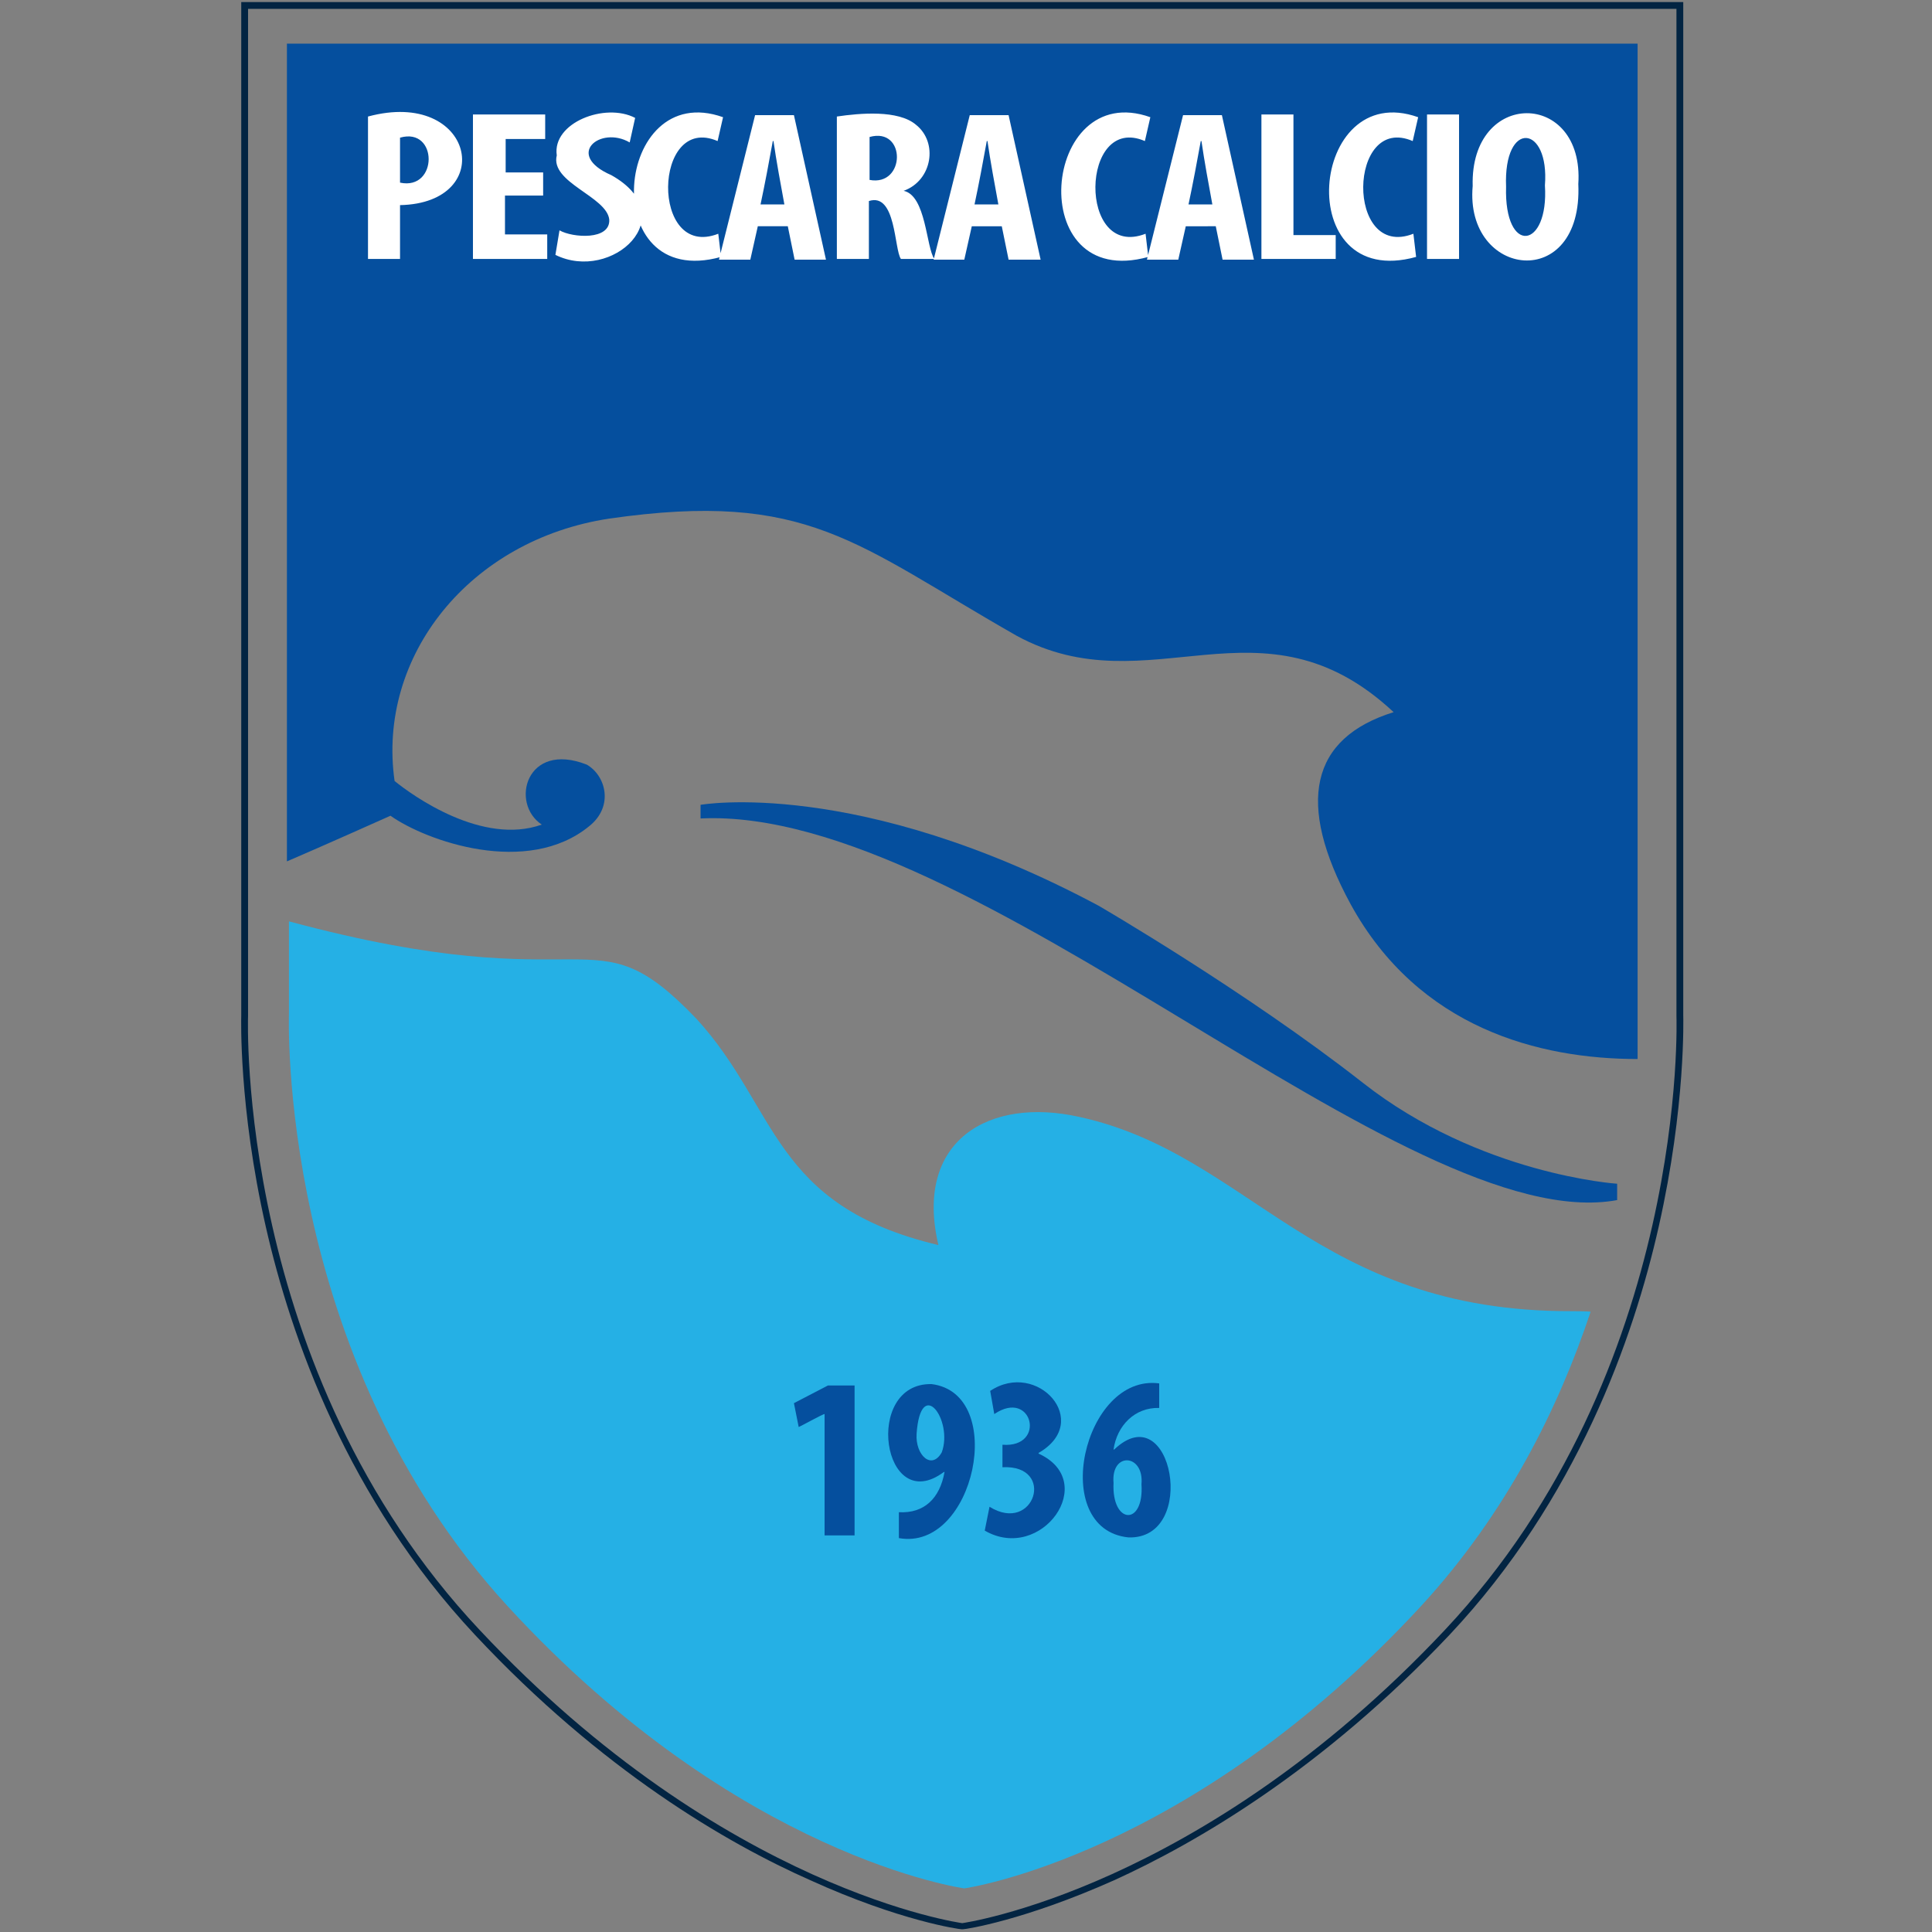 <svg xmlns="http://www.w3.org/2000/svg" viewBox="0 0 283.5 283.5"><rect x="0" y="0" width="283.5" height="283.5" fill="#808080" stroke="none"/><path d="M246 1.3v147.8s1.9 51.9-34 90.1-70.8 43-70.8 43-34.9-4.7-70.8-43c-35.9-38.2-34-90.1-34-90.1V1.3H246m1-1H35.4v148.8c0 .1-.4 13.3 3.6 30.9 3.7 16.3 12 39.9 30.7 59.9 18.6 19.9 37 30.6 49.2 36 13.2 6 21.9 7.2 22.2 7.2h.2c.4 0 9-1.3 22.2-7.2 12.1-5.5 30.5-16.2 49.2-36 18.7-19.9 27-43.5 30.7-59.9 4-17.7 3.6-30.8 3.6-31V.3z" fill="#022442"/><g fill-rule="evenodd" clip-rule="evenodd" fill="#054f9e"><path d="M42.1 6.4v120c4.7-2 15.2-6.7 15.2-6.7 5.2 3.7 20.1 9 29.2 1.5 3.6-2.9 2.4-7.4-.4-9-8.9-3.5-11.3 5.7-6.6 8.8-8.7 3.1-18.9-4.2-21.6-6.4-2.6-18.3 11-35.4 31.5-38.5 29.2-4.2 36.1 3.7 59.8 17.2 19.5 10.6 35.9-6.9 55.3 11.2-12.2 3.8-14.4 13.3-6.3 28.2 10 18.2 27.7 22.7 42.1 22.7V6.4H42.1z"/><path d="M161.2 132.9c-35.4-18.9-58.4-14.8-58.4-14.8v2c40-1.9 103.5 61.7 134.5 56v-2.4s-20.1-1.3-37.3-14.8c-17.1-13.4-38.8-26-38.8-26z"/></g><path d="M158.4 163.9c-13.3-3-24.3 3.5-20.7 18.8-24.5-5.8-23.5-20.1-35.5-33.2-15.7-16.4-14.4-2.1-59.8-14.3v13.6s-1.8 50 32.1 86.9 67 41.4 67 41.4 33-4.6 67-41.4c12.6-13.7 20.2-29.1 24.9-43.2 0-.1-2.8-.1-2.8-.1-37.5.1-47.1-23-72.2-28.5z" fill-rule="evenodd" clip-rule="evenodd" fill="#25b0e5"/><path d="M54 17.1c15.6-4.2 19.1 12.7 4.7 13V38H54V17.1zm4.7 9.7c5.6 1.2 5.6-8.2 0-6.6v6.6zm20.9 1.9h-5.5v5.7h6.2V38H69.4V16.8H80v3.6h-5.8v4.9h5.5v3.4zm2.5 5.1c1.9 1.1 7.5 1.5 7.3-1.6-.4-3.4-8.7-5.4-7.7-9.4-.7-4.8 7.1-7.8 11.5-5.5l-.8 3.6c-4.3-2.5-9.6 1.8-2.7 4.8 10.7 6 .1 15.8-8.2 11.7l.6-3.6zm23.7 3.9c-18.4 5.1-15.7-26.2.3-20.5l-.8 3.5c-9.5-4.1-9.9 17.5.1 13.6l.4 3.4zm5.4-4.5l-1.1 4.9h-4.6l5.3-21.2h5.7l4.7 21.2h-4.6l-1-4.9h-4.4zm3.9-3.2c-.5-2.7-1.2-6.5-1.6-9.3h-.1c-.5 2.8-1.2 6.5-1.8 9.3h3.5zm7.7-12.9c3.4-.5 9-1 11.6 1.2 3.3 2.6 2.4 8.2-1.8 9.7 3.3.7 3.3 8.3 4.5 10h-4.9c-1-1.4-.7-9.8-4.7-8.5V38h-4.7V17.1zm4.8 9.3c5.3 1 5.4-7.8 0-6.3v6.3zm15 6.8l-1.1 4.9H137l5.3-21.2h5.7l4.7 21.2H148l-1-4.9h-4.4zm3.9-3.2c-.5-2.7-1.2-6.5-1.6-9.3h-.1c-.5 2.8-1.2 6.5-1.8 9.3h3.5zm22 7.7c-18.4 5.1-15.7-26.2.3-20.5l-.8 3.5c-9.5-4.1-9.9 17.5.1 13.6l.4 3.4zm5.5-4.5l-1.1 4.9h-4.6l5.3-21.2h5.7l4.7 21.2h-4.6l-1-4.9H174zm3.9-3.2c-.5-2.7-1.2-6.5-1.6-9.3h-.1c-.5 2.8-1.2 6.5-1.8 9.3h3.5zm7.2-13.2h4.7v17.7h6.2V38h-10.9V16.8zm22.7 20.9c-18.4 5.1-15.7-26.2.3-20.5l-.8 3.5c-9.5-4.1-9.9 17.5.1 13.6l.4 3.4zm6.3-20.9V38h-4.7V16.8h4.7zM231.6 27c.7 16-16.7 13.8-15.5.3-.4-14.3 16.4-14.1 15.5-.3zm-10.6.4c-.3 10.1 6.3 9.2 5.7-.2.7-8.9-6.1-9.7-5.7.2z" fill="#fff"/><g fill="#054f9e"><path d="M121 207.5c-.1-.1-3.7 1.9-3.8 1.9l-.7-3.5 5-2.6h3.9v22H121v-17.8zM131.9 221.9c3.7.2 6-2 6.7-5.9h-.1c-9 6.7-11.9-13.1-1.8-12.9 11.2 1.4 6.3 24.6-4.8 22.6v-3.8zm2.6-11.5c-.2 3.1 2.2 5.4 3.7 2.7 1.7-4.7-3.1-11.3-3.7-2.7z"/><path d="M145.2 221.1c6.6 4.1 9.8-6.2 1.9-5.8V212c6.5.5 4.4-8.3-1.2-4.5l-.6-3.4c6.9-4.6 15.1 4.5 7.1 9.1v.1c9 4.1.4 16.1-7.9 11.3l.7-3.5z"/><path d="M170.1 206.6c-3.6-.1-6.2 2.6-6.7 6.1h.1c8.5-8.1 12.4 13.2 2.1 12.9-11.8-1.2-6.6-24.1 4.5-22.6v3.6zm-2.6 11.2c.4-4.5-4.5-4.8-4.1-.2-.3 6.1 4.5 6.4 4.1.2z"/></g></svg>